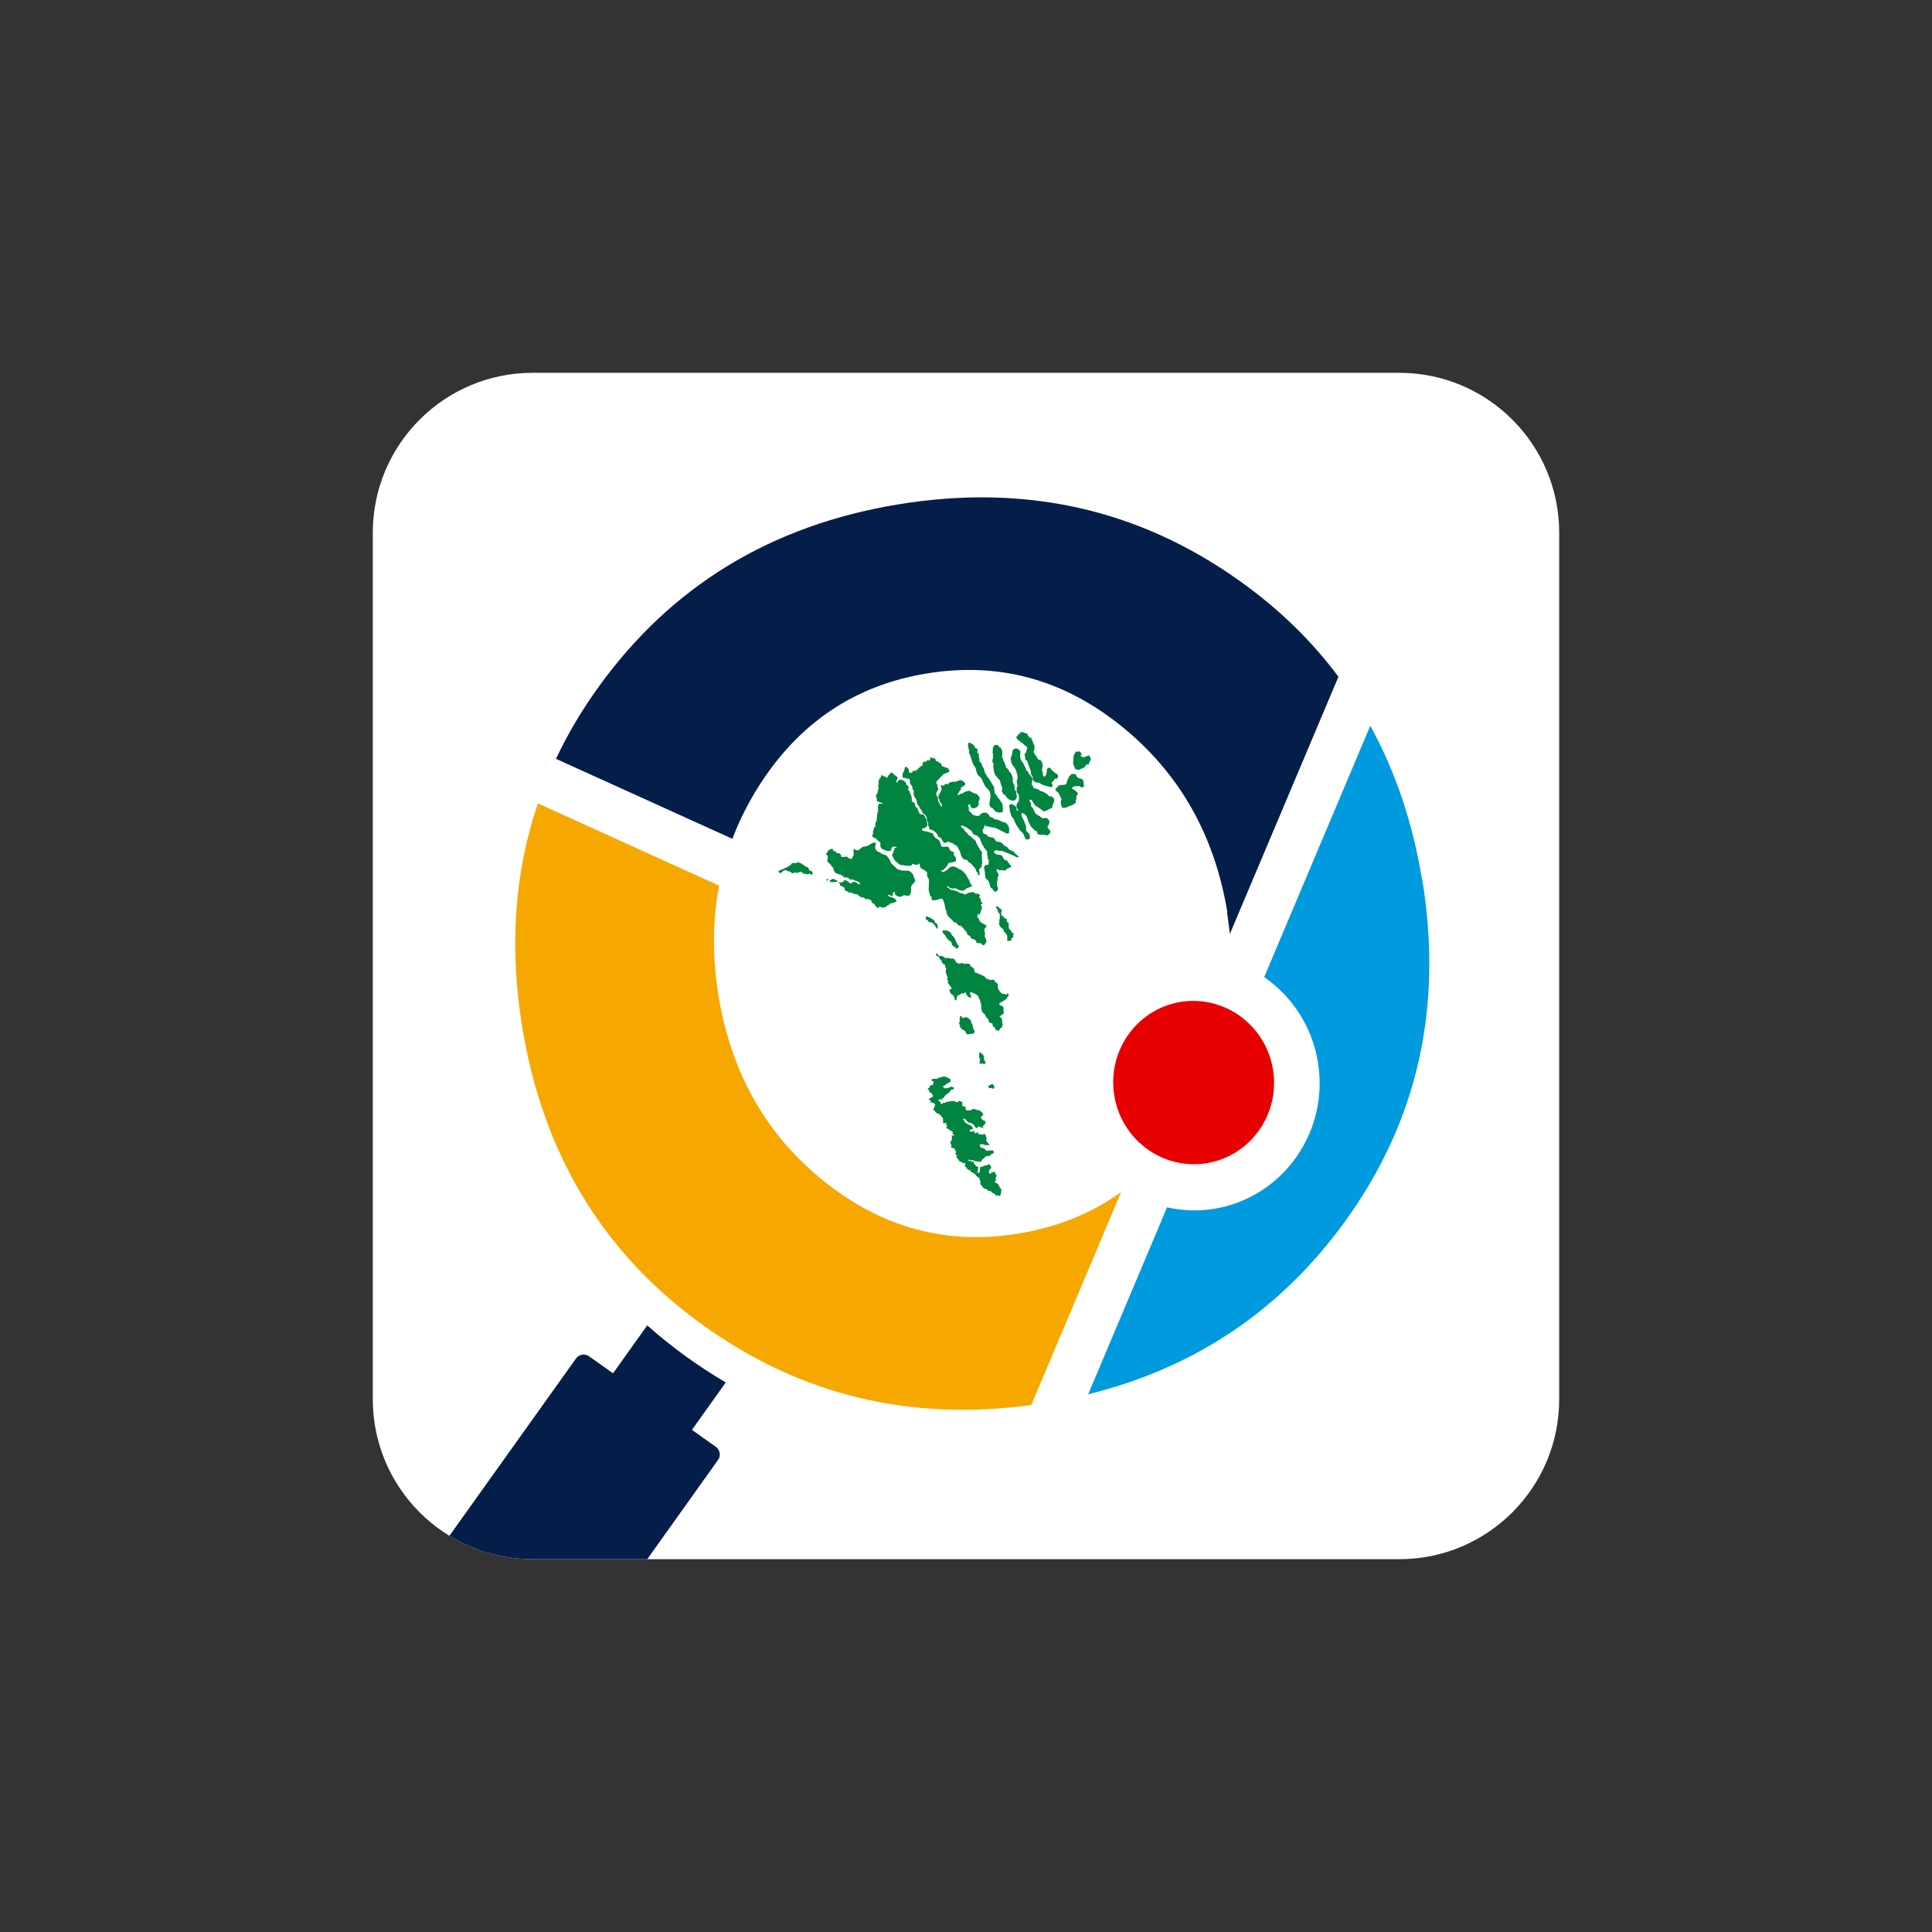 <?xml version="1.0" encoding="UTF-8"?>
<svg data-bbox="208.4 208.4 663.2 759.875" viewBox="0 0 1080 1080" xmlns="http://www.w3.org/2000/svg" data-type="color">
    <rect x="0" y="0" width="1080" height="1080" fill="#333333" stroke="none"/>
    <g>
        <defs>
            <clipPath id="6e911d13-dead-4bca-823a-7ac5165c2a8e">
                <path d="M871.6 297.8v484.4c0 49.374-40.026 89.4-89.4 89.4H297.8c-49.374 0-89.4-40.026-89.4-89.4V297.8c0-49.374 40.026-89.4 89.4-89.4h484.4c49.374 0 89.4 40.026 89.4 89.4"/>
            </clipPath>
        </defs>
        <path fill="#ffffff" d="M871.6 297.8v484.4c0 49.374-40.026 89.4-89.4 89.4H297.8c-49.374 0-89.4-40.026-89.4-89.4V297.8c0-49.374 40.026-89.4 89.4-89.4h484.4c49.374 0 89.4 40.026 89.4 89.4" data-color="1"/>
        <g clip-path="url(#6e911d13-dead-4bca-823a-7ac5165c2a8e)">
            <path d="M467.7 492.2c-.2-.2-.3-.2-.6-.3-.3 0-.5-.3-.5-.3s-.2-.4-.6-.2-.5 0-.5 0c-.2-.1-.4-.2-.6.1s-.2.5-.4.5-.6-.3-.6 0c0 .2-.2.4 0 .7s.7.5.7.5.1-.3.5-.2.4.2.4.2h.8c0-.1 0-.3.5-.2.4.1.4.2.7 0 .3-.1.7-.4.7-.5 0-.2-.2-.2-.3-.4Z" fill="#008440" data-color="2"/>
            <path d="M462.7 491.4c-.2 0-.4-.2-.5.1s-.4.4-.2.6.2.3.4.1 0-.2.3-.2c.4 0 .4 0 .4-.1 0-.2-.1-.6-.5-.5Z" fill="#008440" data-color="2"/>
            <path d="M565.7 521.3c-.3-.3-.6-1.1-.9-1.5-.4-.3-.3 0-.5-.4s-.3-.4-.4-.8v-2.5c-.1-.3-.2-.2-.5-.4s-.6-.3-.6-.7v-.9c0-.4 0-.5-.5-.6s-.5 0-.8-.3c-.4-.4-.6-.8-.9-1.1s-.7-.2-.8-.5c0-.3-.2-.4-.1-.6v-.8c-.1-.2-.2-.2 0-.5s.2 0 .3-.4c0-.5 0-.7-.2-.8-.1-.1-.5-.4-.6-.6-.1-.1-.5 0-.6-.2-.2-.6-.2-.6-.8-.8s-1-.5-1-.3 0 .6.3 1.1.4.8.6 1.1 0 .7.3 1.1.4.6.7.9c.2.2.4.1.2.7s.2 1.2 0 1.8-.3.9-.3 1.4v1.2c0 .7-.5.5 0 1.2.4.7.4.6.9 1.3s.8.5 1.2.9.3 1.1.5 1.4c.3.3.3.4.7.7s.5.4.8 1.1.4.7.4 1.4c0 .8-.2 1.1 0 1.6s0 .7.3.7.5-.3.7-.4.4 0 .6 0 .2.2.4 0 .4.1.3-.4c0-.5-.2-.4 0-.7s.4-.3.7-.7c.2-.3.4 0 .3-.8 0-.7-.2-.5 0-.8s.3-.2.2-.6c0-.4-.2-.2-.5-.4Z" fill="#008440" data-color="2"/>
            <path d="M563 555.8c-.5.3-.9.2-1 0 0-.2-.2-.3-.4-.2h-.7c-.3 0-.5 0-.9-.3s-.5-.4-1-1c-.5-.7-1-1.1-1-1.7-.1-.6-.3-.6-.3-1.2 0-.5.3-.6 0-1.2s-.7-1-1-1.1c-.2 0-.5.1-.5-.2 0-.4.2-.3-.2-.7-.3-.5-.4-.5-.8-.6-.5 0-.7.3-1.5.2s-1.2-.3-1.5-.5c-.3-.1-1.1-.4-1.2-.5s-.3-.5-.5-.7c-.2-.3-.3-.6-.8-.7-.5 0-.3.1-.8-.1-.5-.3-.5-.6-1-.7-.4-.1-.8 0-1-.2-.3-.2-.3-.4-.8-.5-.5 0-1-.3-1-.3s-.4-.6-.5-1.2c-.2-.7.1-1.1-.6-1.4s-1.4-.8-1.5-1.2c-.1-.3-.3-.7-.6-.9s-.8-.2-1.3-.2-1.1.1-1.8 0c-.7 0-.8-.5-1.2-.4s-.6.3-.8.3h-.2c-.3.1-.6.3-1 0s0-.3-.5-.5c-.4 0-.6.2-.7-.2s0-.6-.3-.8c-.2-.3-.8-1.2-1.3-1.3-.5 0-.6.2-1.3 0-.7 0-1-.2-1.2-.3-.3-.1-.4 0-1 0s-.8.2-1.2-.1c-.5-.3-.5-.7-1.1-.8-.6 0-.7-.2-.8-.3h-.7c-.3 0-.5 0-.5.3s-.1.7 0 .9c.3.3.4.5.5.8.2.3.8.5.8.7.1.3 0 .5.3 1 .3.6.8.9 1 1 .3.2.5 0 .7.5.2.6.1 1 .2 1.2 0 .3.5.5.5.8s-.3.7-.3 1.1v.8c.1.4 0 0 .2.6.1.7.3.8.4 1 0 .1-.1.2 0 .4v.2c0 .2 0 .3.2.3s.3 0 .3.3-.5 1.1-.3 1.4.5.2.5.5-.1.5-.1 1c0 .4-.2.2.2.7s.9 1.2 1.4 1.8c.4.7.7 1 .3 1.2-.5.2-1.2.3-1 .7.1.5 0 .7.3 1s0 .4.3.8c.3.5 1 .5 1.5 1.2.4.8.8 1.4.8 1.8.1.3-.1.7.3.8.5 0 .7.1.7-.1 0-.3.1-.3.1-.6s-.1-.7 0-.9q0-.15.3-.6c.3-.4.5-.8.8-.7s.5 0 .5 0l.5-.5c.3-.2.6-.4.8-.4h.7c.3 0 .4 0 .7-.3.3-.1.6-.5.8 0s.2 1 .7 1.5c.5.4.6.8 1.2 1 .5.2.8.4 1 .3.1-.1 0-.3 0-.5v-.7c0-.3 0-.4-.2-.4-.1 0-.1 0-.2-.3s-.2-.8-.2-.8.3-.5.5-.6c.3-.1.5.3 1.1.5.7.2 2.3 1.1 2.8 1.6s.5.7.5 1.2.7.8.8 1.6c0 .8.7 1.9.7 2.9s-.3 1 0 1.8c.2.8.2 1.1.7 1.8.5.6 1 .7 1.3 1.3.3.7.8 1.5 1.2 2 .5.5.7.4.8 1 .1.7.3 1.5.7 1.6.3 0 1.1.1 1.3.3.2.3.3.5.3.8s-.1.5.3.8c.3.4.8.5 1.1 1.1.3.5 0 .8.5 1s1.6.5 1.6.4c0-.2.6-.8.6-1.1s.2-.4.6-.5c.3-.1.6 0 .6-.4s-.5-.5-.1-.7.3 0 .5-.4c0-.3-.5-2-.5-2.4s.3-.3 0-.9c-.3-.7-.3-.7-.8-1.1-.4-.5-1.2-.8-.5-.8.6-.1.9 0 1.1-.3s-.3-.5.3-.6c.5-.1.7 0 .8-.3 0-.3.3-.7.2-1s-.3-.2-.3-.6.1-.7.1-.7.1-1.1-.2-1.4c-.3-.4-.5-.9-1-.9s-.8.2-1-.3-.3-1 .4-1.3.8-.4 1.3-.7.2.1.8-.5c.6-.7.8-.5 1.3-.8s0-.6.4-1c.5-.4.6-.4.7-.7s.1-.8.1-.8-.3-1.1-.7-.8Z" fill="#008440" data-color="2"/>
            <path d="M550.1 591c0-.4 0-.6-.3-.9-.3-.4-.7-.9-.7-.9-.6-.5-.8-.7-1-.8-.2 0-.5-.3-.6 0 0 .3-.1.6-.1.9s0 .6-.1.8c0 .2-.2.2 0 .7s.3.4.4 1.2v1.5c0 .2-.4.2 0 .7s.3.7.8.5c.4-.2.5-.3.9-.2s.5.4.9.2.5-.2.6-.3c0-.2.2-.3 0-.7-.3-.4-.2-.1-.5-.8-.2-.7-.4-.8-.4-1.3 0-.4 0-.3.1-.7Z" fill="#008440" data-color="2"/>
            <path d="M553.7 608.3c.3-.1.2-.2.7 0 .4.1.3.3.7.2.3 0 .3.2.5-.1s.3-.3.2-.7c-.1-.3-.1-.5-.2-.7s-.4-1.2-1.1-.9c-.3.1-.5 0-.7.3s-.3.3-.6.3-.6.1-.6.5c0 .3-.4.7.2.8s.5.4.9.3" fill="#008440" data-color="2"/>
            <path d="M559 664.5c.1-.3-.1-.7-.1-.7s-.5-1.2-.8-1.6c-.3-.5-.5-.5-1-.8-.5-.2-1.1-.3-1-.8s.6-.3.6-.7v-1c-.2-.4-.3-.3 0-.7s.3-.7.3-.7.3-.4-.1-.8-.5-.8-.6-1.1c-.2-.3 0-.8-.7-.5-.7.4-1 0-1.4.5s-.6.7-.8.5c-.3-.1-.3.1-.5-.5 0-.6-.1-1.2.1-1.6.2-.3.3-.3.6-.5.3-.3.4-.3.4-.6s.3.1 0-.5 0-.5-.4-1c-.5-.4-.6-.7-1-.5-.5.3-.9.4-1.1.5s-1.3.2-1.5.3-.3.4-.5.5c-.2 0-.5-.3-.9 0s-.8.1-.8.8c-.1.7 0 1.2-.1 1.7 0 .5 0 .9-.7.8-.6 0-.8.2-.8 0 0-.3.5-.8.5-1.2v-1c0-.7.5-.8-.1-1.1-.7-.3-.6.1-1-.5-.5-.6-1.2-1.2-1.2-1.4s-.3-.3-.1-.6c.1-.3.3-.5 0-.5s-.4.2-.5.3c0 0-.4 0-.7-.2-.3-.1-.5-.3-1-.3-.5-.1-.9-.1-.8-.4s-.3-.5.3-.3c.6.1.4.2.8.3.5.1.3 0 .8 0s0-.2.8 0c.9.3 1.1.6 1.8.7.8.1 1.5 0 1.8.1.3 0 .4.3.6.1.3-.2.4-.7.7-1s0-.5.6-.7c.5-.2.2 0 .5-.4.3-.3.7-.1.7-.5s0-.7.3-.5c.3 0 .5.3.6.3 0 0-.2-.4 0-.5.3-.1.5-.2.7 0s.7.3.7 0c.1-.3.3-.3.5-.4.3 0 .2 0 .4-.3.2-.5.1-.3.7-.5.5-.2.5-.1.7-.4s.5-.3.2-.8-.3-.8-.9-.7h-1.1c-1 0-1.1.2-1.4.2s-.4.1-.6 0c-.1-.1-1-.7-1-.9s0-.4-.5-.5c-.4 0-.7 0-1.2-.3s-.7 0-.8-.6c-.2-.5-.5-1-.2-1.2s.8-.1 1-.1 0-.2.8 0 1 .5 1.2.5.3 0 .5-.1c.2-.2.7 0 .7 0s.5.3.6.2c.1 0 .5-.1.3-.5-.2-.3-.6-1-.9-1.3s-.6-.1-.6-.7-.1-1.2 0-1.4c.2-.2.3-.2.2-.5s-.5 0-.5-.5 0-.7-.2-1c-.3-.3-.7-.8-1-.5s-.3.5-.7.4c-.4 0-.7-.3-.9-.3-.1 0-.4.2-.8 0-.4 0-.7 0-.7-.2v-.4c0-.4 0-.6-.2-.6-.1 0-.4 0-.3.3 0 .3-.8.3-1.2.3-.3 0-.7 0-.5-.3.3-.3.5-.3.3-.6-.3-.2-.3-.3-.5-.1-.2.1-.3-.2-.8 0-.5.1-.7.4-1 .2s-.8-.3-.5-.7.4-.5 1-.6c.7-.1.6.1.7-.3.1-.5 0-.6-.3-1-.4-.5-.5-.6-.6-.6-.2 0-.6-.6-1-.6s-.7-.3-.7-.3-.5-.2-.8-.4c-.4-.2-.6-.1-.8-.6-.3-.4-.4-.5-.5-.8 0-.4-.6-.7-.7-.8 0-.3 0-.5.3-.5.5 0 .7 0 .9.2.3.3 0 .2.7.8s.8 1 1.4 1.2c.6 0 .5-.1 1.2.2.7.4 1.2.7 1.4.9.3.3.3.8.8 1.2.5.5.5.9.9.7.5-.3.4-.3.6-.6s.8-.5 1-.2c.1.3.3.4.6.4s.3-.2.6 0 .7.5.8.5c0-.1.1-.3 0-.5-.1-.1-.3-.2-.2-.4.2-.3.1 0 .3-.3 0-.3-.1-.4.1-.5.3-.1.3 0 .5-.2.1-.3.7-1 .6-1.4-.1-.5-.3-.7-.4-.8-.1-.2-.7-.2-.9-.4-.2-.1-.7-.5-.8-.7-.2-.3-.5-.1-.4-.6 0-.4 0-.5.2-.8.1-.3 1.2-.5 1-1.2-.3-.6-.6-1.1-1-1.4-.5-.3-.8-.5-.8-.5s0-.4-.5-.4-.5 0-.8-.1-.7 0-1.1-.2c-.4-.1-.2-.3-.8-.4-.4 0-.7 0-.9.2-.4.3-.7 0-.9.4-.2.3-.8.4-.8.4s0-.3-.5-.3-.5.3-1 0-.8-.4-.8-.5c0-.2.1-.5.1-.5s.2-.5 0-.8-.1-.1-.7-.2-1.1 0-1.2-.5c0-.5.1-.7.1-1.2s0-.7-.3-.9-1-.4-1-.4c-.1-.1-.5-.3-.8 0-.5.5-.9.7-1.2.5-.3-.1-.4-.3-.7-.3s-.8-.5-1.2-.3c-.4.1-1 .1-1.5.1s-.8.3-.8.3-1.2-.1-1.3 0c0 .2-.6.4-.6.4s-.3.2-.5.2c-.3 0-.5-.2-.7-.1s-.3.3-.5.5-.4.5-.7.2c-.3-.4-.4-.1-.5-.7q-.15-.75-.6-.9c-.3-.2-.7 0-.5-.5.3-.5.4-.5.7-.5s.5 0 .6.3c.2.2.3.2.5-.1.3-.3-.1-.7.5-.8.7-.1.8-.3.8-.3l.3-.8s.6-.5 1-.9c.3-.3.5-.5.6-.5.3-.3.3-.1.7-.5s.9-.8 1.1-1.2c.1-.3-.2-.2.4-.5.7-.2.7 0 1-.4.4-.3.8-.2.5-.6s-.7-.5-1-.6c-.3 0-.3-.3-1.1 0-.8.4-.7.5-1.3.6-.3 0-.5.1-.8.1-.5.1-.9.2-1 0-.3-.2-.5-.1-.7-.5 0-.4-.8-.6 0-.8.7-.3.7-.3 1.1-.5.3-.3.3-.4.6-.6 0 0 .1 0 .2-.1.6-.3.2.1.8-.4.7-.5.7-.4 1-.7s.3-.2.3-.6c0-.5-.2-.8-.4-1-.1-.2-.3-.2-1-.5-.5-.2-.7-.3-.9-.5h-.1c-.3-.2-.7-.3-1-.3-.4 0-1 0-1.4.2-.4.3-1.5.3-2 .6-.6.3-.7.5-1.2.5s-1.4-.1-1.5 0c-.1 0-.8 0-.9.2-.1.1-.7.6 0 .9.5.3.9.3.9.7s0 .7-.3.8c-.3.2-.1.5-.1.8s-.6 0-.9.2c-.4.2-1.2.1-.9.6.2.5 0 .3-.2.6s-1.2.5-.8 1c.3.6.8.5.9.8 0 .3-.6.3 0 .8.7.5 1 .5 1.3.8.3.4.8 1.6.5 1.8-.2.3-.5.1-.8.3l-.5.5c-.4.3-1.2.1-.8.7.5.5 1 .5 1 .8s-.5.7.1.8c.7.1.8.1 1.2.3.4 0 .3.3.5.5.3.1.7 0 .7.3s-.3.4-.3.5c0 .2.1.1 0 .6-.2.5 0 .5-.4.9-.3.5-.5.9-.4 1.2 0 .3.6.1.8.3s0 .2.2.5c.2.4.8 1 1.3 1.1.5 0 .7.1 1.1.5.3.4.8.6 1 .8.3.3 0 .5.3.7.3.3.7.3.7.6v1.1c0 .3.4.7.2.9-.1.3-1 .3-.3.5.6.2.5.5 1 .4s.9-.4 1.1 0c.1.3-.5.8-.2 1 .1.1.3.2.5.3s.1.1.1.3 0 .1-.1.2c-.1 0-.3.1-.3.3s-.3.5.1.7c0 0 .1 0 .2.1.3.1.5.3.9.5.5.1.8.1.7.4 0 .3-.1.5.3.5.5 0 .4-.1.7.1.4.3.9.7.7.8-.2.3-.6.4-.2.7.5.3.6.3.7.5.2.2.4.4-.3.5-.7 0-1-.1-1 .1s.3.4.3.6-.2.7-.2.7.3.5.1.8c-.2.4-.4.5-.4.7 0 .3-.2.5-.3.6-.1 0-.3.4 0 1 .3.7.5 1 .6 1.3 0 .3-.5.1-.3.5.1.3 0 .7.8.7.7 0 1 0 1.1.4s.2.3.3.7.4.8.5.9c0 .1.3-.1 0 .3-.2.5-.4.7-.2 1 .3.4-.1.6.3.7.3 0 .7 0 .7.3 0 .2-1 .2-.7.5.3.2 0 .4.5.8s1.1 1.3 1.1 1.3 0 .6.5.7h.5c.2 0 .3 0 .5.2.3.4 0 .6.5.5.4 0 .3-.2.6 0 .3 0 .3.2.7.3.3.1.5 0 .3.3 0 .3-.2.5-.3.7 0 .1-.1.5 0 .7s.7.3.8.3c.2 0-.3.3.2.7.4.3.3.4.7.6.5.2.3.2.6.5.3.4.8-.6.9-.3 0 .4-.3.5-.1.8.2.4.7.6 1.2.7s0 .3.5.5.2-.2.7.3.5.9 1.2 1.4c.8.5.4.5.8.7.5.3.5 0 .7.4.2.5-.2.6 0 .9.3.3.4.3.4.7v1c0 .5-.3.3.2.9.5.7 1 .8 1 1.1s0 .5.3.5c.2 0 .2.3.7.6l.9.3c.5 0 .4 0 .8.3.5.3.2.7.7.7s.3-.2.8 0 .8.5.8.5.5.7.8.8.4 0 .8.2c.5.3 0 .7.5.7s.5 0 .5.2-.3.6.3.4c.6-.1.3-.3.7-.3s.4.1.7.3c.2.1.5.4.7-.3.1-.6.2-1 .4-1.2s0 .2 0-.5.1-.6.2-1.1c0-.5-.3-.8-.1-1.2Z" fill="#008440" data-color="2"/>
            <path d="M541.1 416.9c.1.4.3.8.3 1.3 0 .6.3.9.4 1.4 0 .6-.2 1.1 0 1.7s.4.2.5.8.4 1.2.7 2.1c.2 1 .4 1.4.7 2.2s.3.9.6 1.3 1 1.3 1.2 2.1.4 2.1.7 2.6.5 1 1 1.4 1 .7 1.2 1c.2.4 1 1.9 1.4 2.8.3.9 1.1 2.3 2 3.2s1.2 1.1 1.5 1.9.5 1.8.3 2.9c-.2 1.2-.2 2-.4 2.8-.3.8 0 2.3.5 2.7.5.5 1.3.7 1.7 1.2s.4.9 1.2 1.3 1.5.7 2.3.6 1.4 0 1.6-.5.2-1.2.1-1.8-.1-1.5-.2-2.1c0-.6-1.1-2-1.1-2s-.8-1.4-1.4-1.9c-.6-.6-.7-1.1-1.1-1.7-.4-.5-.8-.4-.8-1.1s-.3-2.2-.3-2.7c0-.6 0-.5-.5-1.2s-1-1.7-1.4-2.3-.4-.6-.7-1.1.2-.3-.6-.9c-.8-.7-.7-.8-.9-1.2s-.5-1-.7-1.3c-.2-.4-.2 0-.4-.7s-.2-.9-.4-1.5c-.1-.6-.1-.6-.5-1.2s-.4-.3-.6-1-.2-.9-.3-1.1 0-.3-.5-.7-.8-.4-.7-1v-1.3c-.2-.4-.4-.3-.3-.8s-.2-.7-.1-1.1c0-.4.3-.6 0-.8s-.7 0-.8-.4c0-.4.2-1.3.2-1.5s0-.5-.5-.8-1-.4-1.1-.8 0-.6-.4-1-1.5-1.1-1.5-1.1c-.5-.3-1.6-.6-1.7-.3s0 .5 0 .9-.4.3-.3.8Z" fill="#008440" data-color="2"/>
            <path d="M555.1 428c0 .4.2.2.2 1s.5 3.4 1 4.2c.6.8.8 1 1.3 1.6.5.7 1.2.9 1.5 1.9s.2 1.4.6 2.3.6 1.5.5 2.2c0 .7-.5.6 0 1.5s.7 1.2.8 1.4c0 .2.5-.2 1.1.6.5.8.6 1.1 1.3 1.7s2.3 1.4 3 1.2 1.2-.3 1.5-.9c.3-.5.4-.4.5-1.2 0-.8 0-.6-.2-1.5s0-1.2-.2-1.7-.7-.5-.8-.8c0-.3 0-1.9-.2-2.6s-.7-1-.8-1.7c-.2-.7 0-.7 0-1.5s-.7-3.1-1.1-3.5c-.4-.5-.4.2-.9-1s-1.3-1.8-1.5-1.9-.4 0-.4-.7 0-.6-.2-1c-.3-.3-.3-.2-.4-.6s-.2-1.1-.5-1.4c-.2-.3-.3 0-.4-.7s0-.6-.3-1c-.2-.4-.5-.4-.4-1 .2-.6.2-.5.2-1.1v-1.1c0-.8 0-1.1-.2-1.3s-.2 0-.3-.4 0-.6-.3-.9c-.2-.2-.4-.2-.7-.4s-.5-.1-.5-.5-.3-.5-.5-.6c-.2-.2-.9-.2-.9-.2-.3 0-.6 0-.8.2s0 0-.3.2c-.2.2-.3.2-.4.5-.1.4-.4.5-.4.9v1.6c0 .4-.4.4-.1 1s.2.6.2 1v1c0 .2 0 .8-.2 1.7-.1.9-.4 1.1.1 1.8s.5 1.3.5 1.7Z" fill="#008440" data-color="2"/>
            <path d="M588.1 445.3c-.6-.2-1.2.1-1.7-.3-.6-.5-.7-.9-1.1-1.2-.5-.3-2.3-1.3-2.7-1.4-.3-.1-.7 0-1.2-.4s-.6-.4-1-.6c-.5-.2 0-.3-1.2-.5s-1.4-.3-1.5-.6-.1-.7-.4-1c-.2-.3-.3 0-.5-.6-.1-.6-.1-.5 0-1s.3-1.6.3-1.6.1-.9-.2-1.4-.5-.6-.7-1c-.2-.3-.4-.6-.7-.8-.4-.3-.6-1.4-1.2-1.8-.5-.5-.7-.5-.8-1.2-.2-.8-1.3-2.9-1.7-3.6-.5-.6-.7-.6-1-1.4-.4-.8-.5-1.4-.5-1.8v-1.8c0-.8.5-.9-.3-1.8-.7-.8-1.3-1-1.7-1s-.8-.3-1.3.2-1 .5-1 1.2-.4 2.1-.5 2.6c0 .5-.7.8-.5 1.7.2.8.3 2.7.8 3.2s1.9 2.5 2.2 3.4.7 2.5.7 2.5.3 1.4 0 2.3c-.2 1-.4.3-.3 1.5s.4 1.8.4 2.1-.5.8-.5 1.8 0 1.8.3 2.1c.3.5.3.3.6.8.3.6.6 1.8.4 2.7-.1.9 0 1.2-.4 1.7-.5.6-.7.5-.8 1.1 0 .6-.5 1.2 0 2.2s.8.9.7 1.4-.3.6-.4.4c0-.2-.5-.9-.5-1.2-.1-.3 0-.7-.4-1.4-.5-.6-1.2-.8-1.2-.8-.5-.3-1.2-.6-1.5-.5s-.5 0-.7.5c-.2.4-.3.2-.2 1s.3 1.2.3 1.8.4 1.8.6 2.4 0 .8.5 1.4c.6.6.7.6 1.1 1.4 0 0 .1.2.1.3.4.7.7 1.6.9 2 .2.5 1.4 2.4 1.8 2.9.3.4.4.7.8 1.2.5.5 1 .5 1.4 1.2 0 .1.1.2.2.3.3.5.5 1 .7 1.6.3.8.6 1.5 1 1.7.5.1.3.3 1 0 .8-.3.9.1 1-.6s.2-.8.1-1.3c0-.4-.2-.8-.5-1.2 0-.1-.1-.2-.2-.3-.4-.5-1.4-1.2-1.4-1.8v-1.4c0-.8-.3-1.4-.5-1.9s-.3-.7-.5-1.4c0-.2-.2-.5-.3-.7-.3-.6-.8-1.4-.9-1.9-.3-.6-.4-.5-.4-1.1s0-1 .2-1 .7-.1 1.4.4.9.7 1.4 1.8c.3.6.4 1.2.7 1.8 0 .4.2.8.4 1.2.6 1 .8 1.8 1.3 2.3.5.4 1.3 1.5 1.8 1.9.5.5 1.4.5 1.6 1.1.1.4 0 .8.2 1 .1.2.3.3.7.4 1 .2 2.3.2 2.8.1s.5.3 1.2.3.9.3 1.4-.3.4-.4.6-.6c.3-.3.5-.6.5-1 0-.6-.6-1-1-1.6s-.8-.8-.5-1.6c.4-.8.7-.8.8-1.6 0-.6.2-1.2 0-1.6-.1-.1-.3-.3-.5-.4-.8-.6 0-.9-1.3-.9s-1.9.3-2.3 0c-.3-.3-.3-.3-1-.9-.7-.5-.8-.5-1.5-.8-.6-.4-1.2-1-1.2-1s-.6-1.3-.9-1.9-.1-.6-.7-1.2-.8-.6-.7-1.4c0-.8 0-1-.3-1.5-.3-.6-1.1-1.4-.5-1.5s1.1 0 1.3.3c.1.4 1.2 2.2 1.7 2.8.5.5 2.9 1.8 3.2 2.1.3.4 1.5 1.4 2.2 1.2s1.2-.6 1.4-.6c.3-.1 1.4-.8 1.9-1 .6-.2.5.5.8-.5.3-.9.4-1.7.7-2.3.3-.7.6-1 .5-1.8 0-.8-.3-1.4-.9-1.5Z" fill="#008440" data-color="2"/>
            <path d="M590.3 435.5c.4-.3.6-.1.9-.7s.4-1 .2-1.5-1.1-.9-1.1-.9-1-.7-1.4-1.1c-.3-.4-.8-.7-1.1-1s-.7-1.1-1-1.2-1.6.6-1.6 1 0 1.4-.2 1.9 0 .7-.3 1.2c-.2.5-.6 1.2-1 .9s-.6-.4-.7-1.1c0-.7 0-.9-.2-1.6s-.5-.6-.3-1.3.2-.8.3-1.4c0-.6.2-1.4-.2-2.1-.3-.6-.2-1.3-1-1.6s-1.2-.3-1.5-.9c-.3-.5-.7-1.2-.9-1.6s-.7-.4-.9-1.2c-.3-.7-.7-1-.4-1.5.2-.5.3-.3.3-.9 0-.5.2-1.8 0-2.3s-.3-.2-.5-.9-.1-.7-.4-1.1c-.2-.5-.2-.6-.5-1.1s-.1-.7-.3-1-.5-.2-.7-.1c-.2 0-.3 0-.6-.5-.3-.4-.8-1.1-.8-1.1s.1-.8-.5-.9c-.6 0-.9.2-1.3-.3-.3-.5-.4-.2-.6-.2s-.9-.2-1-.2-.7-.4-.5.2c0 0 .2.2 0 .4s-.2.1-.6.2-.5.5-.5.5-.3 0-.4.1c0 .2.3.3 0 .6s-.8.5-.8.6c0 .2-.3.2 0 .6s.4.7.8 1.2.6.3.9.5.2.2.6.6.5.3 1.1.7.2.4 1.2 1.2 1.4.6 1.4 1.3-.2 1-.3 1.4c0 .4-.3 1.1-.5 1.5-.3.5-.8.3-.6 1.2s.2 1.4.3 1.8-.3.3.3 1.1c.7.7.4-.6 1 1.1s.6 2 1.1 3.2c.4 1.2.8 1.4.8 2.2s0 1.3.3 1.8c.4.5.5.6.7 1.2.1.6-.3.9.2 1.6s.4 1 1.5 1.3 1.5.1 2.1.4.5.5 1.3.8 1.9.8 2.7.9.8.3 1.5.4c.8.1.9.5 1.3 0 .4-.4.8-.4.6-.8-.2-.5-.7-1.1-.6-1.5.2-.4 1-.9 1.3-1.4.2-.5.5-.8.9-1.1Z" fill="#008440" data-color="2"/>
            <path d="M609.8 424.1c-.2-.9-1.2-2-1.4-1.9s-.7.4-1 .6-.6 0-.9.2c-.3 0-.5.6-.9.4s-.5-.2-.9-.5-.9-.3-.6-.7.8 0 .5-.7c-.3-.6-.6-1.1-.9-1.2-.3 0-.6-.7-.9-.3-.7.7-1.2-.3-1.5.3s-.5.9-.8 1.5c-.2.6-.3.5-.4 1.4 0 .8-.1 2.1-.2 2.8 0 .7.2 1.7.6 2.5.4.7.3 1.5 1.1 1.6.8 0 .8.4 1.3.3.5 0 .2 0 .6-.3s.6-.1.8-.3-.2 0 .5-.2c.8-.1.6-.3 1-.5.5-.3.4-.2.8-.6s.4-.7.6-1c.2-.2.3-.5.7-.2.4.2.3.5.6 0 .3-.4.4-1.2.8-1.9.3-.7.5-.2.4-1.1Z" fill="#008440" data-color="2"/>
            <path d="M605.9 437.9c-.2-.6-.2-.6-.3-1.1 0-.5-.3-1.1-.8-1.3s-1.3-.4-1.7-.5-1.2-.7-1.4-1.2-.2-1.1-.7-1.1h-1.5c-.6 0-.6-.2-.8.3s-.7.5-.9.8-.3.7-.5 1.1c-.2.5-.6.9-.5 1.2s-.3.2-.4.9-.4 1.5-.9 1.6-1.5.2-1.8.2-1.4 0-1.9.4-.6.5-1 1.1c-.3.6-1.1.4-.8 1.2s1.5 1.4 1.9 2 .5 1.5.9 2.1.7.9.5 1.5c-.2.5-.3.7-.4 1.2 0 .5.3 1.9.5 2.4s.2 1 .9.9 1.2 0 1.8-.2.8-.4 1.2-.6c.5-.2.8-.4 1.4-.5.6 0 1.6-.8 2-1.1s.7-.3.7-.6.1-.2 0-.6-.3-.2 0-.7.3-.5.3-.8v-1.1c0-.3 0-.4.2-.7s.9-.7.5-1.4c-.4-.8-.7-.7-.9-.9s0-.3-.4-.6c-.3-.2-.6.1-1-.4s-1.4-.7-.6-1.2 1.3-.7 1.3-.7h1.5s.7-.3 1-.1.6.5 1.2.7.7.2.8 0c.2-.2 0-.2.3-.4s.5 0 .4-.4c0-.4 0-.7-.3-1.4Z" fill="#008440" data-color="2"/>
            <path d="M454.2 487.1c-.2-.1-.8 0-1.1-.2-.4-.3-1-.7-1-.7s.1-.5 0-.7c-.2-.1-1-1.2-1.4-1.1-.3.1-.3.3-.6 0-.3-.4-.4-.6-.6-.8-.2-.3-.8-.2-1-.4-.1-.2-.3-.4-.3-.4l-1-.4s-.4-.3-.8-.3-.6 0-1.1.2c-.4.2-.7.4-.8.3 0 0-.4-.3-.6-.3-.8.3-1.2.1-1.5.6s-.5.7-.8.9c-.2.2-.3.2-.6.3s-.6.3-.8.5c-.3.3-.8.5-1.3.6-.5.3-.8.4-1.2.6-.5.3-1.5.6-1.8.7-.3 0-.6.2-.6.4v.3l.2.2c.1.1-.5.3.1.5.6.1.5.3 1 0 .2-.1.5-.4.8-.6.4-.4.8-.7 1.2-.8.5-.1 1-.1 1.2 0 .1.1-.4.4.2.5h.8c.4 0 .3 0 .6.3 0 0 .2 0 .3.1.2 0 .3.1.6.3.5.1 0 .7.6.5s.4 0 .9-.3.9-.6 1-.3c.2.3-.4.6 0 .5.5 0 .4 0 .8-.3.4-.1 0 .3.5 0 .6-.1-.1 0 .8-.3.5 0 .8-.2.9-.2h.3c.3.3.4.8.8 1 .5.2 0 0 .8.1s.8 0 1.1.3.2 0 1-.1c.7-.1 1.3-.4 1.4 0 .2.3.1.8.4.5.2-.2.7-.6.7-.9s0-.6-.3-.8v-.1Z" fill="#008440" data-color="2"/>
            <path d="M511 490.6c-.3-.5-.4-1.4-.6-1.7s-.5-.8-1.1-1.3c-.6-.4-1.2-.9-1.5-.9-.4 0-1.2-.1-1.7 0h-1.4c-.5 0-1.9-.5-1.9-.5s-.9 0-1.2-.4c-.2-.3-1.5-1.4-2-1.8-.5-.5-1-1-1.3-1.4-.2-.4-.3-.2-.5-.9-.1-.5-.6-1.3-1-1.9-.3-.4-.5-.7-.5-.7s-.8-.9-1.2-1.1c-.3-.1-1.2-.3-1.8-.5s-.8-.5-1.2-.9c-.4-.3-.6-.1-1.3-.5-.8-.5-1.5-1.4-1.5-1.7s-.2-.5-.1-1c0-.5.3-.8.3-1.3.1-.5.3-1-.1-1-.5 0-1.2-.1-1.5 0-.3.2-1 .6-1 .6-.8.5-1.4.8-1.9 1.1s-1.8.5-2.3.5-.7.3-1.5.9-1.4 1.4-2.2 1.1-1.4-.7-1.8-.5c-.3.3-.1 1 0 1.4v1.4s.2.4-.2.8c-.3.5-.5.8-.6 1.2-.1.3 0 .5-.7.5-.4 0-.8-.2-1.2-.4-.3-.1-.5-.3-.5-.3s-.7-.8-1.1-.6-.7.3-1.4.2-1 .5-1.3-.3c-.2-.8.3-.3-.3-1-.5-.7-1-.8-1.5-.8-.6 0-1.1-.3-1.2-.6 0-.3-.3-.6-.7-.6s-.5.2-.7-.2c-.3-.4 0-1.3-.9-1s-1.6.6-1.8.9c-.1.3-1.6 2-1.2 2.3.3.3.8.7.8.9s-.1.3 0 .7v.5c0 .2-.1.3-.1.6 0 .4-.4.6 0 1.2s1 1 1.2 1.2c.3.2.6.5.7.7 0 .3.4.8.6 1 .2 0 .6.4.8.8 0 .4.1 1.1.3 1.3 0 .1.1.4.3.7.1.3.4.6 1 .8 1.2.5 1.3.8 1.8.7.5 0 .6-.1.8.3.1.3 1.1.3 1.3.7.2.5.2.7.6.7h1.5c.3 0 .8.3 1 .5 0 0-.1.4 1 .6 1.2.3 1.4.1 2 .3.6.3 0 .3.8.5.9.3.5 0 1.1.3s.8.5 1 .7c.2.3.5.5.3.6-.1.1 0 .3-.4.3-.3 0 .3.8-.6-.2-1-.9-2.3-1.5-2.7-1.2s-.2.5-.8.6-.6.8-1.2.1c-.6-.6-1.2-1-1.2-1s-1.7-.8-1.9-.6c-.3.2-.1.8-.7 1-.6.3-1.5.3-1.5.3s-1.1-.3-1.1 0 .8.3.9.6c.2.4.1.6.1.8s-.2.4.3.5.3 0 1 .4c.6.5 1.2.5 1.3.8s0 .6 0 .8-.2.4 0 .5c.3.2 1.6.5 1.9.8.4.4 0 .5.6.5.7 0 .2-.1 1 0s1 .4 1.4.6c.5.2 1 .2 1.6.3.6 0 .8 0 1 .3s.3.6.8.9c.5.2.5.4 1.4.5.8.1 1.1.2 1.4.5.3.2.3.5 1 .5.8 0 1.2 0 1.7.1.5.2 1 .6 1.2 1s0 .8.6 1.2c.6.3.8.2 1 .6.3.3 0 .2.4.7.5.5 1.2 1.3 1.6 1.4.5 0 .8-.3.6-.6 0-.3.2-.4.5-.2s.6.5 1.3.5.8.1 1.4-.1.5-.3 1.2-.8.8-.4 1.2-.6c.5-.3-.1-.5.7-.7.8-.3.6-.3 1.3-.3.6 0 1.3-.6 1.6-.7.4-.2.6.1.5-.3 0-.4 0-.8-.5-1.1-.5-.4-1.4-.9-1.6-1-.1 0-.5 0-.8-.2-.4-.1-1.2-.3-1.4-.6 0-.3-.9-.8-.3-.7.6 0 .4 0 1 .3s.8.2.8.4.2.3.3.3c.1-.1.2-.2.3-.5.1-.2.2-1 .3-1.3s-.1-.6.4-.7c.5 0 .7-.5.6 0 0 .6-.4.8.2 1.4s1.6 1 2.3 1.2c.7.1.7 0 1.5-.3s.5-.5 1.1-.5 1 0 1.4.2h.6c.3 0 .6 0 .8-.1.3-.2.5-.1.6-.5.1-.5.6-1 .6-1.6V497c0-.6-.2-.3 0-1.2.1-.8 1.4-2 1.6-2.3.2-.2.5-.3.5-.8.1-.5.3-.9 0-1.3-.2-.5-.3-.4-.6-1Z" fill="#008440" data-color="2"/>
            <path d="M532.1 528c.1.3.6.8 1 1 .5.3.8.5 1 .7.1.3.6.6.7.6s1.4-.8 1.2-1.2c-.1-.4-.3-.5-.5-.8-.1-.3-.3-.3-.5-.8s-1.3-2.7-1.4-3-.1-.4-.6-.9-.7-.6-.8-.9c-.2-.3-.5-.7-.6-1s-.9-.9-1.2-1.1-1-.4-1-.4h-.3c-1-.1-1.9-.3-2 0-.2.3-.5.8 0 1.3.3.5.8.9 1.1 1.2s.4.3.5.7c0 .3 0 .6.3.7h.1s.1 0 .3.3c.2.4.5.8.7 1s.4.2.7.5 1.4.8 1.2 1.1c-.1.3 0 .5.1.9Z" fill="#008440" data-color="2"/>
            <path d="M536.6 573.7v.3c0 .2 0 .4.4.5.4.2.5.5.7.8.2.4.7.3 1.3.7s.8.7.9 1 0 .3.3.7c.4.4.2.5.8.5s1.2-.2 1.2-.2.5-.2 1-.1c.6 0 .7.1 1-.3.3-.3.5-.2.5-.6s.3-.2-.1-1c-.4-.9-.7-1.2-.7-1.5 0-.4 0-.2-.1-.8-.1-.7 0-.7-.5-1.4s-.5-1.7-.8-2.1-.9-.8-1.2-1c-.3-.3-1.4-.9-2.1-.4-1 .7-1.4-.1-1.7-.5-.2-.3-.6-.5-.7-.4-.2.3-.1.9-.2 1.2 0 .3-.3.7-.3.8 0 .3.3.4.3.9s-.5.7-.5 1 .5 1.6.7 2Z" fill="#008440" data-color="2"/>
            <path d="M518.7 514.7c.2.4.1.5.8.7s1.4.3 1.7.5c.3.3 1 .7 1.3 1.2.3.6.5 1.1.9 1.5.3.5.5.6.7.5.1-.2.3.3.1-.8-.1-1.1.1-1.4-.6-2-.7-.5-.8-.3-1-.9-.3-.6-.1-.5-.5-1-.3-.4-.9-.6-1.3-.8s-.8-.8-1.4-.8c-.7 0-1.2-.8-1.5-.5s-.6.4-.5.8.4 1 .6 1.1c.1.2.5 0 .7.4Z" fill="#008440" data-color="2"/>
            <path d="M523.5 534.2c.4.3.5.5.8.5s.6.1.6 0 .1-.1 0-.3-.5-.7-.6-.8c-.1-.4-.9-.7-1-.6s-.1.3 0 .7c0 .3-.2.3.3.6Z" fill="#008440" data-color="2"/>
            <path d="M517.9 489.4c.7.6 1.2 1.8 1.4 2.3.1.5.1.6 0 1s-.1 3-.1 3.6-.2.3 0 1.5c.3 1.2.5 1.8.6 2.1v.8c.2.1.2 0 .4.2.2.3.7.6.7 1s-.3.3-.2.6c0 .3-.1.6.6.7.7 0 1.2.1 1.7 0 .6-.2.7-.1 1.2-.3.5-.1-.1 0 .9-.3 1.1-.2 1.3-.4 1.8 0 .4.5 1.2 2.9 1.2 3.3s0 .3.3 1.2c.2.8 0 1.3.3 1.6.2.3.3.5.4.8v.2c0 .5 0 1 .3 1.3s.3 1 .8 1.4c.6.4.4.5.8.8.4.4.4.3.8.7.3.3.7.6 1 1 .3.5.3.8.8.7.5 0 .9.1 1.1.3.1.2.7 1.3 1.4 1.5.3 0 .4.1.5 0 .3 0 .4 0 .7.3.5.4 2.7 2.9 3 3.4s.3.7.5 1.2c.1.3.3.5.4.5.3 0 .6 0 .8.4.3.3.6.5.8 1 .3.5 0 .5.7.7.7 0 1 .2 1.3.4.4.2.6.4.8.7s0 1.2 1 1.2 1.2-.1 1.8.2.3.7 1 .8c.8.2.9.2 1-.2 0-.3.4-.4.6-.8.2-.5.4-.5.4-1s0-.7-.3-1.4c-.3-.8-.7-.9-.6-1.5 0-.7 0-1 .2-1.4.1-.5-.5-1-.5-1.5.1-.6 0-1.2.5-1.6.5-.5.9-1 .7-1.4-.2-.3-1-.6-1-.6s-2.5-1.3-2.7-1.9c-.3-.5-.2-.7-.5-1.2-.3-.6-.5-.7-.7-.9-.1-.3-.6 0-.2-.6.5-.6.3-.5.3-.8s0-.4.1-.6c.2-.1.4-.3.4 0s-.2.5 0 .5.3 0 .5-.1.3 0 .3-.3-.1-.4 0-.6.3-.1.4-.6v-.9c.1-.3.5.3.5-.6s.1-1.2 0-1.6c-.2-.5-.6-1-.6-1s0-.3.4-.2c.3 0 .5.2.5-.1s.3-.2-.1-.6c-.4-.5-.6-.6-.7-1 0-.3 0-1-.3-1.4s-.5-.5-.6-.8-.3 0 0-.5c.3-.4.9 0 .3-.7-.6-.8-1.8-.8-2-.7-.3 0-.4 0-.8-.3-.3-.4-.5-.7-1.3-.6-.8 0-2.2.3-2.6.6-.5.3-.9.6-1.4.6s-.8.1-1.2-.2c-.4-.4-.1-.4-1-.4s-.6-.1-.9-.3c-.6-.3-1.3-.6-1.8-.8-.8-.3-1.2-.5-2-.6s-1.4-.1-1.7-.6c-.4-.5-1.6-.9-1.6-1.2s.3-.5.6-.3c.2.2.8.8 1.2.9.4.2.9.4 1.5.3.7 0 1-.4 1.6-.1.7.3 1.3.7 2 1h.2c.5.2 1.2.4 1.8.3.7-.1.8-.5 1.1-.6.4-.1.6-.1.7-.3.1-.3-.2-.3.2-.5s2.4-.6 2.6-.9c.3-.2.3.3.3-.2s0-.7-.3-1-.5-.3-.6-.8c-.1-.6-.3-1-.5-1.4 0-.5-.8-1.2-1-1.6-.3-.5-.2-.5-.6-1.3-.1-.3-.4-.6-.7-.9-.6-.7-1.4-1.5-1.4-1.5s-.7-.5-1-.7-1.5-.5-2-1-2.1-.8-2.1-.8-1.6 0-2.1.5l-1.2 1.2c-.3.3-.5.5-.8.5-.4.2-.7.3-.9.5-.3.3-.3.6-.7.4-.5-.3-.5-.1-.7-.3-.3-.2-.5-.2-.5-.3-.1 0-.4-.3-.1-.3h.6c.3 0 .6-.2.8-.4.3-.3.3-.3.5-.6s0 0 .4-.3c.3-.3.5-.5.7-.8.1-.2.3-.4.5-.6.5-.7.4-1.4 1.2-1.6.8-.1 1-.1 1.8-.3s1-.2 1.4-.3c.3-.1.4-.4.5-.7v-1c0-.5-.4-.9-.5-1.2-.1-.2-.6-.4-.7-1 0-.6 0-1-.2-1.4-.3-.3-.5-.4-1-.6-.5-.1-.5.3-1-.7-.6-1-.4-1.3-1-1.7-.7-.3-.8 0-1.8 0s-1.6.1-1.9-.3-.4-.9-.5-1.4c0-.4-.3-.7-.4-1.1-.2-.5-.8-1.2-1.4-1.6-.7-.3-.8-.3-1.3-.8-.5-.6-.7-1-.9-1.5s-.2-.7-.9-1c-.8-.2-1.2-.3-1.9-.6s-1.6-.3-2.2-.5c-.5-.3-1.4 0-1.3-.7.1-.6-.4-.7.4-.8.8-.2 1.2-.2 1.7-.6.4-.4.6-.6.7-1 .1-.3.1-.4.1-.6s0-.3-.1-.9c-.1-.5-.3-.8-.3-1.3s0-.3-.4-1c-.3-.6-.4-1-.8-1.6-.5-.6-.7-.8-1.4-.9h-.5c-.4 0-.7 0-.8-.4-.3-.4-1-2-1-2.1s.2-.2-.3-.8-1.2-1-1.3-1.5c0-.5.3-.5-.3-1.4-.5-.9-1.5-.3-1.5-1.5s0-1.8-.2-2.3c-.2-.4-.8-2-1-2.5-.2-.6-.9-1-.9-1.3s.3-.1.3-.9c0-.7.1-1-.3-1.2h-.1c-.4-.2-.7-.4-.8-.8-.1-.5-.1-.7-.4-1.1-.3-.3-.6-.7-1.2-1s-1.4-.6-1.9-.5c-.5 0-1 .3-1.1.5-.1.3 0 .6-.5.8-.4.1-.6.5-.6 0 0-.4 0-.5.3-.9.2-.5.4-1 .5-1.4 0-.4-.3-.6-.6-.8-.3-.3-1.2-.9-1.5-1.2s-1.1-1.2-1.5-1c-.3.1-.6.3-.7.5 0 .3 0 .5-.2.6-.1.1-.5.2-.6.4-.1.1-.3.3-.4.6s-.3.8-.4.9c0 0-.3.1-.3 0s0-.4-.1-.5c-.2-.2-.8-.3-1-.3s-.3 0-.6-.2-.5-.6-.8-.5c-.3 0-.6.2-.7.5 0 .2.1.3 0 .5-.1.3-.3.4-.3.5 0 .2-.1.3-.1.3h-.5v.5s-.1.2-.2.5c0 .4-.3.6-.2 1 .1.3 0 .3 0 .5s.1 0 .1.3 0 .7-.1.8c-.1.2-.4 0-.3.3 0 .3.3.8.3 1v.6c.1.1-.1.6-.1.8s-.4 0-.4.3c0 .2 0 .4.1.6.1.3-.1.7-.3 1.1-.3.3-.6.6-.6 1s-.1.6-.1.9.5.9.5 1.1 0 .3-.1.5c0 .1 0 .5.1.8s.5.1 1 .4c.5.2.6.3.8.5.3 0 .4-.2.7 0 .3.1.6.1.6.3-.1.2-.3.3-.3.3h-.8c-.3 0-.5-.3-.7 0-.3.3-.3.2-.4.6 0 .4-.6 1-.4 1.4.1.3.3.4.2.7 0 .3-.4.3-.3.6.2.3.5.5.4.7-.1.3-.4.3-.4.5 0 .1-.1 1.3-.3 1.7v.8c0 .3-.3.7-.2.9 0 .3.1.6.1.8s-.2.5-.3.7v.1c0 .3 0 .7-.3.9-.2.3-.3.2-.3.6v1.1c0 .3.3.5 0 .7s-.6.3-.6.5c0 .1-.3.5-.3.9 0 .3 0 .5-.2.9-.1.5-.4.7-.3.8 0 .1.4.6.2.8 0 0-.1.2-.1.3-.2.2-.3.4-.3.5-.1.2-.4.5 0 .8.3.3 1.1 1 1.4 1s.4-.1.7.3c.4.4.5.5.7.8s.3.3.8.6.6.3.8.8c0 .5.2.6 0 1-.1.5.3 1.8.5 2.1.3.3 1.4.8 1.9 1 .5.3 1.4.5 2.2.5s.8 0 1.1-.1c.2-.1 0 0 .3-.5.2-.3.3-.6.3-.8 0-.4.2-.6.5-.8.3-.1.7-.3 1.4-.2s1.2.3 1 .4-.8.3-.8.3-.5-.1-.5.2 0 .5-.2.8c-.1.4-.1.5-.3.9 0 .4.1.5-.2.9-.3.5-.5.7-.6.8 0 0-.1.5.3 1.2.3.5.5 1 .8 1.5.2.4.3.6.5.8.3.5.8.5 1.2 1s1.6 1.5 2.3 1.5 1.2 0 1.5.1c.3.3 1.2.3 2.2.3s1.9 0 2.2-.3 0-.5.4-.6c.5-.2.4-.3.8 0 .5.2.6.5 1.4.3.8-.1.7.1 1.2-.3.5-.3.6-.6.7-.3 0 .3-.1 1 .1 1.5.2.6.3 1.1 1.1 1.4.1 0 .2 0 .3.1.5.2.8.4 1 .6.3.3.7.4 1 .7s.6.5.6 1.1-.4 1 .3 1.5Z" fill="#008440" data-color="2"/>
            <path d="M568.2 477.8c-.7-.5-.8-.9-1.2-1.3-.5-.4.4-.2-1.2-.8-1.5-.6-1.5-.6-2-1.2s-.6-1-1-1.1c-.5-.2-1.2-.5-1.7-1-.4-.5-.5-.7-.9-1-.5-.3-1-.8-1.7-.8-.6 0-1.3.1-1.7-.4-.5-.5-.3-.6-.8-1.2s-1.1-.9-1.6-.9c-.6 0-.9-.1-1.4-.3-.6-.1-.6 0-.9-.5-.3-.3 0-.6-1-.9-1.1-.3-1.4-.3-1.4-.7 0-.5-.5-.8-.4-1.3 0-.5 0-.5.3-.9.3-.5.3-.5.5-1 .1-.5.2-.6.2-1 0-.3.3-.9.4-.1s.3.8.5.6c.3-.1 0-.4.6-.2.5.2 2.5.7 3.2.8.7 0 .7-.1 1.6.3 1 .5 1.1.4 1.7.8.7.4 1.9.9 2.8 1.4.4.2.8.4 1 .6.5.2.8.3 1.1.2s.5-.1.6-.2.3-.1.3-.3c0-.4.1-1.5 0-2.3-.1-.9-.2-1-.6-1.7-.5-.6-.7-1.2-1.3-1.4-.7-.3-.4-.2-1.2-.4s-1.2-.4-1.5-.6c-.2-.1-1.3-.5-1.9-.8h-.3c-.3 0-1.6-.3-1.9-.6-.3-.4-.5-.6-.9-.7-.4 0-.6.2-1-.3-.5-.5-.8-1.4-1.4-1.8-.6-.3-.8-.6-1.6-.5-.8 0-1.3 0-1.7.3-.5.4-.7.8-1 1-.3.3-1 .7-1.9.5-.8-.3-1.6-.3-1.9-.6s-1.2-1-1.2-1.2c-.1-.2 0-.1-.5-.5-.4-.3-.7-.4-.7-.8v-1.4c0-.4-.2-.5-.3-.8 0-.3-.4-.6 0-.8.3-.3.9-.5 1.1-.2.1.3-.1.6.2 1.2.4.6 1.2 1 1.8.8.7-.1 1.8-.5 2.1-1s.5-.8.6-1.2 0-.6 0-1c0-.3-.2-.6.1-1s.7-1.2.3-1.9c-.4-.8-1.4-1.8-1.6-1.9s-1.1-.2-1.6-.4c-.5-.3-.9-.5-1.4-.8-.5-.4-.6-.6-1.2-.5s-1.9.3-2.5.6c-.5.3-1 .8-1.2.9-.2 0-1.2.1-1.3.2l-.1.1c-.1.2-.3.5-.6.5-.5 0-.9-.2-.7-.5.3-.3.3-.1.5-.5.2-.3.1-.5.4-.9.1-.2.3-.4.5-.6.3-.3.6-.6.5-.8 0-.5-.3-.6 0-.8s.8-.4 1.4-.9 1.1-.6 1-1.1c0-.5-.5-1.2-.9-1.3-.3-.2-.5-.5-.9-.6-.3-.2-.8-.4-1.2-.3h-.1c-.4.1-.5.3-1.2.5-.7.3-1.2.5-1.5.4-.4 0-.9-.1-1.3 0-.5.2-.8.1-1.4.4-.5.3-.6.3-1 .6-.3.4-.1.7-.7.4-.2-.1-.3-.2-.4-.2h-.1c0-.1-.7 0-.8.3-.2.4-.1.6-.6.7-.5 0-1-.3-1.2-.3s-.5-.3-.4.2.7 1.8.3 2.6c-.3.8-.4 1.1-.8 1.7q-.75.9-.9 2.1c0 .8.5 1 .6 1.5 0 .5.2 1.2.3 1.4.2.1.7.6.8.9.1.4.5.8.4 1.2 0 .3 0 .8-.4.3s-.7-1.1-.9-1.5c-.3-.4-.9-1.4-1-2.1 0-.6.2-1-.2-1.6s-.5-.8-.6-1-.3-1.4.2-2 .8-1 .8-1.5c0-.4-.5-1.1-.5-1.8-.1-.6 0-.8-.4-1.3-.5-.4-.3-1 .3-1.6.6-.5 1.6-1.7 2.1-2.2s.7-.5.9-.8c.3-.4.3-.6.8-.8s.3-.1 1.1-.4h.1c.8-.3 1.7-.8 1.8-1 .1-.3 0-.7-.5-1.2-.3-.5-.3-.8-.8-.8h-.5c-.3-.1-.6-.2-.7-.3-.1-.2-.3-.3-.7-.4-.5 0-.8 0-1-.3s-.3-.5-.2-.6c.1-.3 0-.5-.1-.6-.1 0-1-.6-1.2-.7-.2 0 0 0-.5-.5-.6-.4-.8 0-1-.3-.3-.3-.5-.4-.5-.9 0-.4-.7-.6-.8-.7 0 0 0-.6-.3-.3s-.3.5-.7.3c-.3-.3-.4-.4-.7-.5-.3 0-.5-.2-.5.2 0 .3 0 .6-.1 1-.2.4-.5.6-.6.6-.1.1-.4-.3-.7-.3s-.4.3-.5.3c0 0-.4.2-.3.3.1.2 0 .6 0 .6s-.7-.8-1.2-.3c-.6.4-1 .5-.9.9 0 .3.1.2 0 .5 0 .3.3.5 0 .7-.2.1-.6.1-.8.3q-.15 0-.3.3c-.1.5-.5.3-.8.6s-.7.8-.7.8-.3.5-.7.6c-.3.1-.8.4-1.2.5-.5 0-.8-.4-1 0-.1.4 0 .8-.5.9-.5 0-.8.2-1 .1-.2 0-.5.2-.5-.4s-.2-1.3-.3-1.6-.4-.6-.6-.8c0 0 0-.1-.1-.1-.3-.2-1-.8-1.2-.3s-.3.8-.4 1.3c0 .5-.3.8-.4 1.1 0 .2-.1.4-.4.7-.3.5-.3 1.2-.3 1.5s0 .7.1 1c.2.2.2.5.8.5.7 0 1.2 0 1.4.1.2.3 0 .5.4.6.3 0 .3 0 .3-.3 0-.2 0-.5.2-.3s.9 1 1 1.2-.1.1-.1.7c0 .5 0 .8.3 1.2s.3.6.6 1 .4.3.5.9c0 .6 0 1 .3 1.4.3.3.5 0 .5.8s-.2 1.1 0 1.8c.3.7 0 .7.3 1.3.4.5.6.9.9 1.4s.4.6.5 1c0 .5 0 1.4.3 1.8.3.5.7.8.9 1.1.3.3 0 .6.5 1.2.3.5.5.8.7 1 .3.2.6.7.7 1.1 0 .3 0 .6.6 1 .5.3.7.3.8.6.2.3.5.4.7.7s.3 1 .4 1.6c.1.5 0 1 .3 1.4s.6.6.5.9c0 .3-.3.1-.2.6 0 .5.5 1.1.6 1.7.1.5.3 1.2.7 1.3.5.2.7.2 1 .3s.4 0 .8.3c.5.3 1.5 1.2 2 1.9s.5 1.5.8 1.6c.4.1.8.2 1 .4l.6.6c.3.4 1.2 2.4 1.8 2.4s.8 0 1-.3c.2-.2.6-.3 1.1-.3s.7 0 1.2.3c.6.4.7.4 1 .5.5 0 .7.2.8.4s.1.3.7.5c.7.2 1.2.5 1.7 1.5.4 1.1 1 1.5 1.2 2.5.3 1 .3 1.1.5 1.8.3.6.5 1.1.8 1.4 0 0 .1.2.2.3.3.3.7.8 1.5.8 1.2 0 .8 0 1.4.8.5.8 1.2 1.1 1.5 1.2.2.2.5.4.8.8.2.5 1.6 1.7 1.9 2.3s.3 1 .5 1.5c.3.5.7.5.8.8v.3c0 .2 0 .5.3.7.3.3.8.3.8.1 0 0 .1-.1 0-.4s-.2-.3-.2-.5v-.7c0-.3 0-.1-.1-.7 0-.6-.3-.6 0-.9s.2-.4.4-.5 0 .3.5-.3c.3-.6.2-.8.4-.9s.3 0 .1-.4c-.1-.5 0-.8.2-1.2.1-.5 0-1.7-.1-2.1v-1.4c0-.3-.1-.7-.1-1.2s.4-1.3 0-1.8-.4-.3-.7-.7c-.3-.5-.5-.5-.5-.8 0-.4.2-.2-.2-.6s-.6-.4-.7-.8c-.1-.5-.1-.5-.2-.7 0-.3-.5-.7-.7-1.1-.1-.4 0-.6-.3-1-.2-.4 0-.4-.4-.6-.3-.1-.5-.2-.7-.6-.3-.3-.8-.9-1.4-1.3-.5-.5-.7-.7-1-.8-.3-.2-.5-.1-.7-.5-.3-.3 0-.1-.5-.7l-.1-.1c-.5-.5-1.5-1.5-1.8-1.9-.2-.3-.5-.9-.7-1-.1 0-.2 0-.6-.3-.3-.3-.6-.5-.4-.7.2-.3.3-.5.5-.5s.2 0 .7.3c.5.1.5 0 1 .4.5.3.4 0 .9.4.6.5 1 .8 1.7 1.3.7.4.7 0 1.3 1.1.2.3.3.6.5.8.3.6.4.9.8 1 .5 0 1.1.1 1.5.4s.6.5.8.8c.3.3.8.5 1 1 .1.5 0 .6.5 1.6s.3 1 .7 1.7.7.6.8 1.3c.2.6 1.9 2.1 1.9 2.7s.1.8.1 1.7.5 1 .3 1.4c-.2.3-.4.3-.3.5 0 0 0 .1.2.1.2.2.5.5.6 1 0 .8 0 1.4-.1 1.9 0 .4-.2.6-.3.7h-.6c-.6 0-.8 0-1 .3s-.8.5-.5 1.8.3 1.9.4 2.3v1.2c0 .2.2-.1.2.8s.2 1.2.6 1.6.6 0 1 .8c.3.8.5 1 .8 1.7.3.8.1 1.5.4 1.9s1.1.9 1.4 1.2c.3.4.2.6.7 1 .5.3.8.5 1.1.3s.7-.4.8-.8.4-.4.3-1c0-.6-.1-.5-.3-1-.3-.5-.4-.1-.3-.8 0-.8-.1-1.2 0-1.6.2-.3.4-1.8.4-2.2s0-.5.2-.9c.1-.5.4-.8.2-1.5-.1-.6-.5-.8-.7-1.2-.2-.3-.4-.4-.3-.8s.2-1 .6-.8c.4.3.3.6.8.6.5.1.6.2 1.1.1.5 0 .7-.3 1.2 0 .5.1 0 .3.7.1.7 0 .5 0 .8-.2.3-.1 0-.5.8-.8s.7-.3 1.2-.5c.5-.3.8-.1.8-.6s.1-.6-.3-1c-.5-.4-.6-.5-.9-1-.3-.6-.5-.8-.8-1.2-.2-.3-.3-.3-.8-.4-.5-.2-.6-.1-.8-.3-.2-.1-.3-.3-.5-.7 0 0-.2-.3-.3-.4-.3-.6-.3-1.1-.8-1.3-.3-.2-.7-.3-1.3-.4-.8 0-1.5 0-2.1-.5s-.9-.5-.8-.8c0-.3-.2-.8.6-1 .7-.2.7-.3 1.4-.1s.3.3 1.4.3 1.2-.1 1.9.3c.8.4 1.1.6 1.6.6.4.1 1.4.6 2.2.9s1.1.5 1.6.7.4.3 1 .5c.6.3 1.2.6 1.5.6s.4.1.5-.2c0-.3-.3-.6-.9-1.2Z" fill="#008440" data-color="2"/>
            <path d="m223.6 922 56 40 7.5 5.3c2.3 1.7 5.6 1.1 7.3-1.2l107-150c1.7-2.3 1.1-5.6-1.2-7.3l-7.5-5.3-5.9-4.2 18.9-26.5c-15.6-9.2-30.3-19.8-43.9-31.9l-19.1 26.8-5.9-4.2-7.5-5.3c-2.3-1.7-5.6-1.1-7.3 1.2l-107.1 150c-1.7 2.3-1.1 5.6 1.2 7.3z" fill-rule="evenodd" fill="#051d49" data-color="3"/>
            <path d="M402 495.2c-3.8 19.6-3.8 40.1-.3 61.7q10.8 65.1 59.4 103.8c32.4 25.8 68.6 35.5 108.6 28.8 21.5-3.6 40.5-11.2 57-23.1l-50.2 119c-67.4 9.2-128.1-5.3-182.2-43.7q-84.6-60-102.3-167.1c-7.4-44.9-4.5-86.7 8.7-125.5l101.3 46Z" fill-rule="evenodd" fill="#f6a800" data-color="4"/>
            <path d="M686.1 509.9c-7.2-43.4-27-78.1-59.5-104.2s-68.7-35.8-108.7-29.2-71.1 27.5-93.5 62.6c-6.1 9.6-11.1 19.5-15 29.8l-98.6-44.7c6.6-14 14.6-27.5 24.1-40.6 40.5-56 96.1-89.9 166.9-101.6s134.4 2.4 190.7 42.4c22 15.6 40.5 33.5 55.7 53.9l-60.7 143.8c-.4-4-1-8.1-1.6-12.2" fill-rule="evenodd" fill="#051d49" data-color="3"/>
            <path d="M794.9 491.5c-5.2-31.7-14.9-60.3-28.9-85.8l-59.3 140.5c15.4 10.7 26.7 27.4 30 47.4 6.5 39-19.5 75.7-57.8 82.1-9.1 1.5-18 1.1-26.5-.8l-44.1 104.5c59.9-14.8 107.8-47.1 143.7-96.8 40.5-56 54.8-119.7 43-191.2Z" fill-rule="evenodd" fill="#009ade" data-color="5"/>
            <path d="M659.8 560.1c24.5-4 47.7 12.8 51.8 37.7s-12.4 48.3-36.9 52.4-47.7-12.8-51.8-37.7c-4.1-24.8 12.4-48.3 36.9-52.4" fill="#e70000" fill-rule="evenodd" data-color="6"/>
        </g>
    </g>
</svg>
